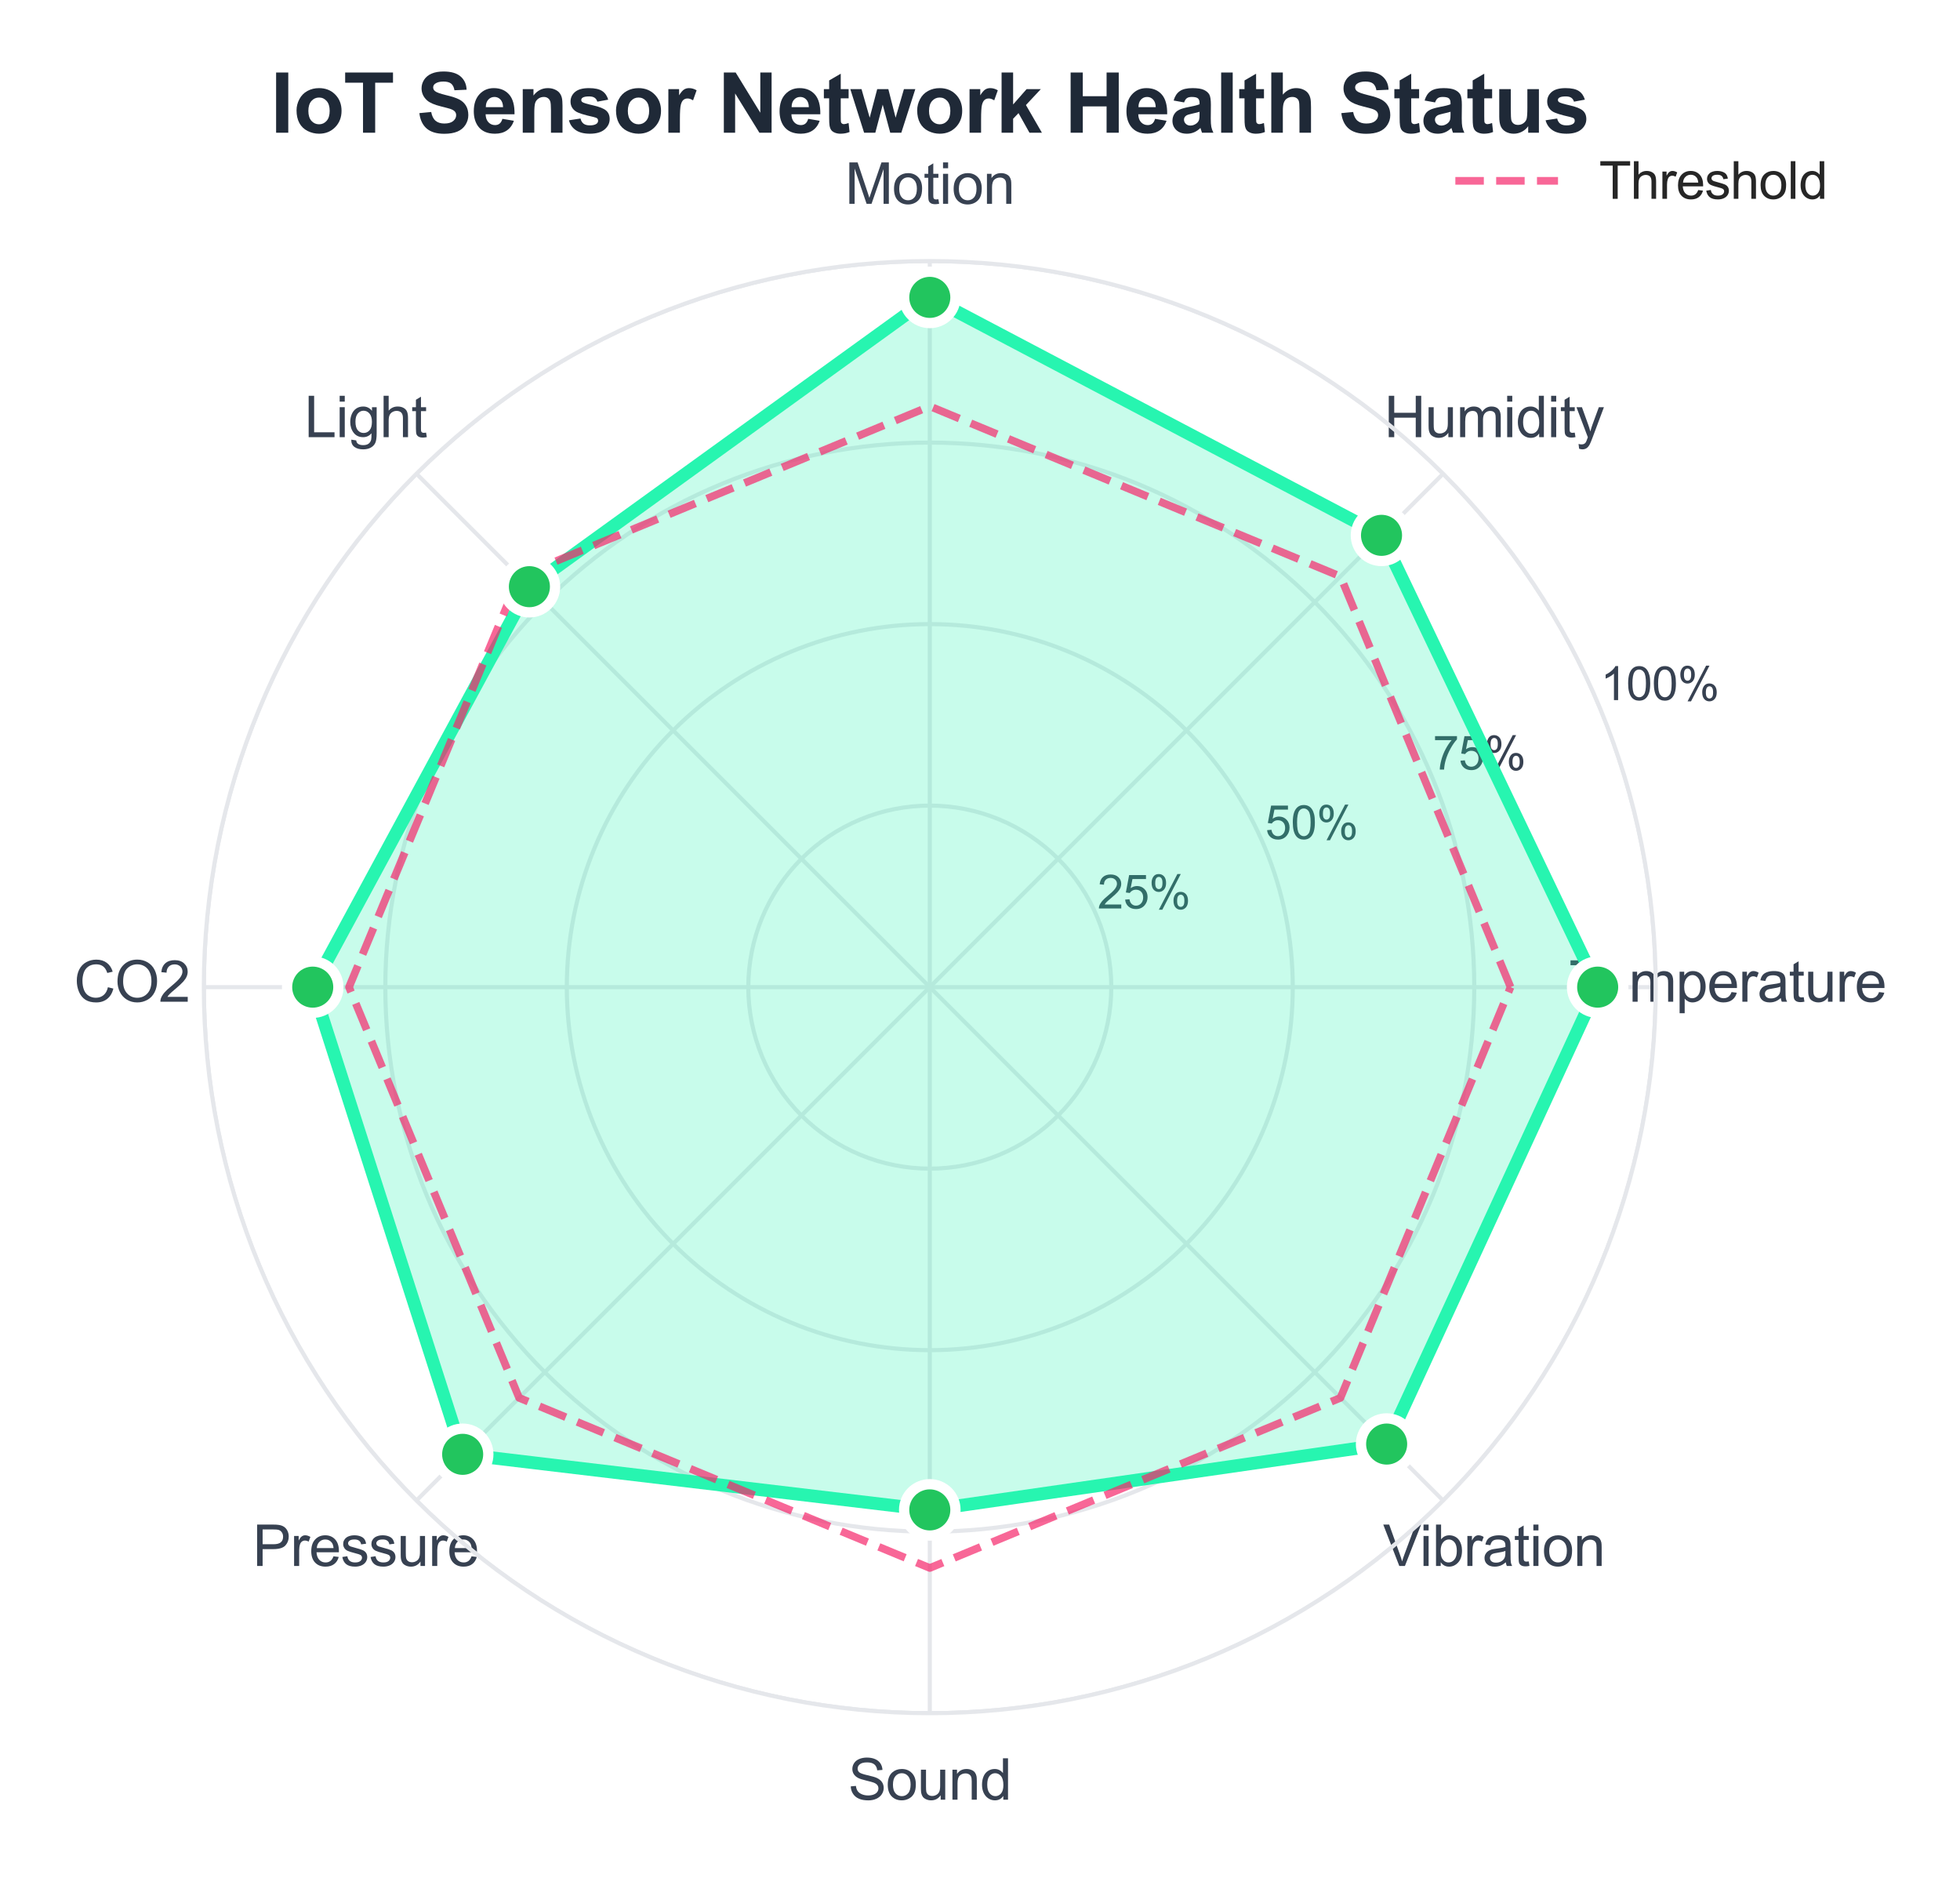 <?xml version="1.0" encoding="utf-8" standalone="no"?>
<!DOCTYPE svg PUBLIC "-//W3C//DTD SVG 1.1//EN"
  "http://www.w3.org/Graphics/SVG/1.1/DTD/svg11.dtd">
<svg xmlns:xlink="http://www.w3.org/1999/xlink" viewBox="0 0 381.819 367.122" xmlns="http://www.w3.org/2000/svg" version="1.1">
 <defs>
  <style type="text/css">*{stroke-linejoin: round; stroke-linecap: butt}</style>
 </defs>
 <g id="figure_1">
  <g id="patch_1">
   <path d="M 0 367.122 
L 381.819 367.122 
L 381.819 0 
L 0 0 
z
" style="fill: #ffffff"/>
  </g>
  <g id="axes_1">
   <g id="patch_2">
    <path d="M 322.549 192.273 
C 322.549 173.701 318.89 155.311 311.784 138.153 
C 304.677 120.996 294.259 105.405 281.128 92.273 
C 267.996 79.142 252.405 68.724 235.248 61.617 
C 218.09 54.511 199.7 50.852 181.129 50.852 
C 162.557 50.852 144.167 54.511 127.009 61.617 
C 109.852 68.724 94.261 79.142 81.129 92.273 
C 67.998 105.405 57.58 120.996 50.473 138.153 
C 43.367 155.311 39.709 173.701 39.709 192.273 
C 39.709 210.844 43.367 229.234 50.473 246.392 
C 57.58 263.549 67.998 279.14 81.129 292.272 
C 94.261 305.403 109.852 315.821 127.009 322.928 
C 144.167 330.034 162.557 333.692 181.129 333.692 
C 199.7 333.692 218.09 330.034 235.248 322.928 
C 252.405 315.821 267.996 305.403 281.128 292.272 
C 294.259 279.14 304.677 263.549 311.784 246.392 
C 318.89 229.234 322.549 210.844 322.549 192.273 
M 181.129 192.273 
C 181.129 192.273 181.129 192.273 181.129 192.273 
C 181.129 192.273 181.129 192.273 181.129 192.273 
C 181.129 192.273 181.129 192.273 181.129 192.273 
C 181.129 192.273 181.129 192.273 181.129 192.273 
C 181.129 192.273 181.129 192.273 181.129 192.273 
C 181.129 192.273 181.129 192.273 181.129 192.273 
C 181.129 192.273 181.129 192.273 181.129 192.273 
C 181.129 192.273 181.129 192.273 181.129 192.273 
C 181.129 192.273 181.129 192.273 181.129 192.273 
C 181.129 192.273 181.129 192.273 181.129 192.273 
C 181.129 192.273 181.129 192.273 181.129 192.273 
C 181.129 192.273 181.129 192.273 181.129 192.273 
C 181.129 192.273 181.129 192.273 181.129 192.273 
C 181.129 192.273 181.129 192.273 181.129 192.273 
C 181.129 192.273 181.129 192.273 181.129 192.273 
C 181.129 192.273 181.129 192.273 181.129 192.273 
z
" style="fill: #ffffff"/>
   </g>
   <g id="matplotlib.axis_1">
    <g id="xtick_1">
     <g id="line2d_1">
      <path d="M 181.129 192.273 
L 322.549 192.273 
" clip-path="url(#pffcde3a223)" style="fill: none; stroke: #e5e7eb; stroke-width: 0.8; stroke-linecap: round"/>
     </g>
     <g id="text_1">
      <!-- Temperature -->
      <g style="fill: #374151" transform="translate(305.678 195.116) scale(0.11 -0.11)">
       <defs>
        <path id="ArialMT-54" d="M 1659 0 
L 1659 4041 
L 150 4041 
L 150 4581 
L 3781 4581 
L 3781 4041 
L 2266 4041 
L 2266 0 
L 1659 0 
z
" transform="scale(0.016)"/>
        <path id="ArialMT-65" d="M 2694 1069 
L 3275 997 
Q 3138 488 2766 206 
Q 2394 -75 1816 -75 
Q 1088 -75 661 373 
Q 234 822 234 1631 
Q 234 2469 665 2931 
Q 1097 3394 1784 3394 
Q 2450 3394 2872 2941 
Q 3294 2488 3294 1666 
Q 3294 1616 3291 1516 
L 816 1516 
Q 847 969 1125 678 
Q 1403 388 1819 388 
Q 2128 388 2347 550 
Q 2566 713 2694 1069 
z
M 847 1978 
L 2700 1978 
Q 2663 2397 2488 2606 
Q 2219 2931 1791 2931 
Q 1403 2931 1139 2672 
Q 875 2413 847 1978 
z
" transform="scale(0.016)"/>
        <path id="ArialMT-6d" d="M 422 0 
L 422 3319 
L 925 3319 
L 925 2853 
Q 1081 3097 1340 3245 
Q 1600 3394 1931 3394 
Q 2300 3394 2536 3241 
Q 2772 3088 2869 2813 
Q 3263 3394 3894 3394 
Q 4388 3394 4653 3120 
Q 4919 2847 4919 2278 
L 4919 0 
L 4359 0 
L 4359 2091 
Q 4359 2428 4304 2576 
Q 4250 2725 4106 2815 
Q 3963 2906 3769 2906 
Q 3419 2906 3187 2673 
Q 2956 2441 2956 1928 
L 2956 0 
L 2394 0 
L 2394 2156 
Q 2394 2531 2256 2718 
Q 2119 2906 1806 2906 
Q 1569 2906 1367 2781 
Q 1166 2656 1075 2415 
Q 984 2175 984 1722 
L 984 0 
L 422 0 
z
" transform="scale(0.016)"/>
        <path id="ArialMT-70" d="M 422 -1272 
L 422 3319 
L 934 3319 
L 934 2888 
Q 1116 3141 1344 3267 
Q 1572 3394 1897 3394 
Q 2322 3394 2647 3175 
Q 2972 2956 3137 2557 
Q 3303 2159 3303 1684 
Q 3303 1175 3120 767 
Q 2938 359 2589 142 
Q 2241 -75 1856 -75 
Q 1575 -75 1351 44 
Q 1128 163 984 344 
L 984 -1272 
L 422 -1272 
z
M 931 1641 
Q 931 1000 1190 694 
Q 1450 388 1819 388 
Q 2194 388 2461 705 
Q 2728 1022 2728 1688 
Q 2728 2322 2467 2637 
Q 2206 2953 1844 2953 
Q 1484 2953 1207 2617 
Q 931 2281 931 1641 
z
" transform="scale(0.016)"/>
        <path id="ArialMT-72" d="M 416 0 
L 416 3319 
L 922 3319 
L 922 2816 
Q 1116 3169 1280 3281 
Q 1444 3394 1641 3394 
Q 1925 3394 2219 3213 
L 2025 2691 
Q 1819 2813 1613 2813 
Q 1428 2813 1281 2702 
Q 1134 2591 1072 2394 
Q 978 2094 978 1738 
L 978 0 
L 416 0 
z
" transform="scale(0.016)"/>
        <path id="ArialMT-61" d="M 2588 409 
Q 2275 144 1986 34 
Q 1697 -75 1366 -75 
Q 819 -75 525 192 
Q 231 459 231 875 
Q 231 1119 342 1320 
Q 453 1522 633 1644 
Q 813 1766 1038 1828 
Q 1203 1872 1538 1913 
Q 2219 1994 2541 2106 
Q 2544 2222 2544 2253 
Q 2544 2597 2384 2738 
Q 2169 2928 1744 2928 
Q 1347 2928 1158 2789 
Q 969 2650 878 2297 
L 328 2372 
Q 403 2725 575 2942 
Q 747 3159 1072 3276 
Q 1397 3394 1825 3394 
Q 2250 3394 2515 3294 
Q 2781 3194 2906 3042 
Q 3031 2891 3081 2659 
Q 3109 2516 3109 2141 
L 3109 1391 
Q 3109 606 3145 398 
Q 3181 191 3288 0 
L 2700 0 
Q 2613 175 2588 409 
z
M 2541 1666 
Q 2234 1541 1622 1453 
Q 1275 1403 1131 1340 
Q 988 1278 909 1158 
Q 831 1038 831 891 
Q 831 666 1001 516 
Q 1172 366 1500 366 
Q 1825 366 2078 508 
Q 2331 650 2450 897 
Q 2541 1088 2541 1459 
L 2541 1666 
z
" transform="scale(0.016)"/>
        <path id="ArialMT-74" d="M 1650 503 
L 1731 6 
Q 1494 -44 1306 -44 
Q 1000 -44 831 53 
Q 663 150 594 308 
Q 525 466 525 972 
L 525 2881 
L 113 2881 
L 113 3319 
L 525 3319 
L 525 4141 
L 1084 4478 
L 1084 3319 
L 1650 3319 
L 1650 2881 
L 1084 2881 
L 1084 941 
Q 1084 700 1114 631 
Q 1144 563 1211 522 
Q 1278 481 1403 481 
Q 1497 481 1650 503 
z
" transform="scale(0.016)"/>
        <path id="ArialMT-75" d="M 2597 0 
L 2597 488 
Q 2209 -75 1544 -75 
Q 1250 -75 995 37 
Q 741 150 617 320 
Q 494 491 444 738 
Q 409 903 409 1263 
L 409 3319 
L 972 3319 
L 972 1478 
Q 972 1038 1006 884 
Q 1059 663 1231 536 
Q 1403 409 1656 409 
Q 1909 409 2131 539 
Q 2353 669 2445 892 
Q 2538 1116 2538 1541 
L 2538 3319 
L 3100 3319 
L 3100 0 
L 2597 0 
z
" transform="scale(0.016)"/>
       </defs>
       <use xlink:href="#ArialMT-54"/>
       <use xlink:href="#ArialMT-65" transform="translate(49.959 0)"/>
       <use xlink:href="#ArialMT-6d" transform="translate(105.574 0)"/>
       <use xlink:href="#ArialMT-70" transform="translate(188.875 0)"/>
       <use xlink:href="#ArialMT-65" transform="translate(244.49 0)"/>
       <use xlink:href="#ArialMT-72" transform="translate(300.105 0)"/>
       <use xlink:href="#ArialMT-61" transform="translate(333.406 0)"/>
       <use xlink:href="#ArialMT-74" transform="translate(389.021 0)"/>
       <use xlink:href="#ArialMT-75" transform="translate(416.805 0)"/>
       <use xlink:href="#ArialMT-72" transform="translate(472.42 0)"/>
       <use xlink:href="#ArialMT-65" transform="translate(505.721 0)"/>
      </g>
     </g>
    </g>
    <g id="xtick_2">
     <g id="line2d_2">
      <path d="M 181.129 192.273 
L 281.128 92.273 
" clip-path="url(#pffcde3a223)" style="fill: none; stroke: #e5e7eb; stroke-width: 0.8; stroke-linecap: round"/>
     </g>
     <g id="text_2">
      <!-- Humidity -->
      <g style="fill: #374151" transform="translate(269.635 85.153) scale(0.11 -0.11)">
       <defs>
        <path id="ArialMT-48" d="M 513 0 
L 513 4581 
L 1119 4581 
L 1119 2700 
L 3500 2700 
L 3500 4581 
L 4106 4581 
L 4106 0 
L 3500 0 
L 3500 2159 
L 1119 2159 
L 1119 0 
L 513 0 
z
" transform="scale(0.016)"/>
        <path id="ArialMT-69" d="M 425 3934 
L 425 4581 
L 988 4581 
L 988 3934 
L 425 3934 
z
M 425 0 
L 425 3319 
L 988 3319 
L 988 0 
L 425 0 
z
" transform="scale(0.016)"/>
        <path id="ArialMT-64" d="M 2575 0 
L 2575 419 
Q 2259 -75 1647 -75 
Q 1250 -75 917 144 
Q 584 363 401 755 
Q 219 1147 219 1656 
Q 219 2153 384 2558 
Q 550 2963 881 3178 
Q 1213 3394 1622 3394 
Q 1922 3394 2156 3267 
Q 2391 3141 2538 2938 
L 2538 4581 
L 3097 4581 
L 3097 0 
L 2575 0 
z
M 797 1656 
Q 797 1019 1065 703 
Q 1334 388 1700 388 
Q 2069 388 2326 689 
Q 2584 991 2584 1609 
Q 2584 2291 2321 2609 
Q 2059 2928 1675 2928 
Q 1300 2928 1048 2622 
Q 797 2316 797 1656 
z
" transform="scale(0.016)"/>
        <path id="ArialMT-79" d="M 397 -1278 
L 334 -750 
Q 519 -800 656 -800 
Q 844 -800 956 -737 
Q 1069 -675 1141 -563 
Q 1194 -478 1313 -144 
Q 1328 -97 1363 -6 
L 103 3319 
L 709 3319 
L 1400 1397 
Q 1534 1031 1641 628 
Q 1738 1016 1872 1384 
L 2581 3319 
L 3144 3319 
L 1881 -56 
Q 1678 -603 1566 -809 
Q 1416 -1088 1222 -1217 
Q 1028 -1347 759 -1347 
Q 597 -1347 397 -1278 
z
" transform="scale(0.016)"/>
       </defs>
       <use xlink:href="#ArialMT-48"/>
       <use xlink:href="#ArialMT-75" transform="translate(72.217 0)"/>
       <use xlink:href="#ArialMT-6d" transform="translate(127.832 0)"/>
       <use xlink:href="#ArialMT-69" transform="translate(211.133 0)"/>
       <use xlink:href="#ArialMT-64" transform="translate(233.35 0)"/>
       <use xlink:href="#ArialMT-69" transform="translate(288.965 0)"/>
       <use xlink:href="#ArialMT-74" transform="translate(311.182 0)"/>
       <use xlink:href="#ArialMT-79" transform="translate(338.965 0)"/>
      </g>
     </g>
    </g>
    <g id="xtick_3">
     <g id="line2d_3">
      <path d="M 181.129 192.273 
L 181.129 50.852 
" clip-path="url(#pffcde3a223)" style="fill: none; stroke: #e5e7eb; stroke-width: 0.8; stroke-linecap: round"/>
     </g>
     <g id="text_3">
      <!-- Motion -->
      <g style="fill: #374151" transform="translate(164.622 39.696) scale(0.11 -0.11)">
       <defs>
        <path id="ArialMT-4d" d="M 475 0 
L 475 4581 
L 1388 4581 
L 2472 1338 
Q 2622 884 2691 659 
Q 2769 909 2934 1394 
L 4031 4581 
L 4847 4581 
L 4847 0 
L 4263 0 
L 4263 3834 
L 2931 0 
L 2384 0 
L 1059 3900 
L 1059 0 
L 475 0 
z
" transform="scale(0.016)"/>
        <path id="ArialMT-6f" d="M 213 1659 
Q 213 2581 725 3025 
Q 1153 3394 1769 3394 
Q 2453 3394 2887 2945 
Q 3322 2497 3322 1706 
Q 3322 1066 3130 698 
Q 2938 331 2570 128 
Q 2203 -75 1769 -75 
Q 1072 -75 642 372 
Q 213 819 213 1659 
z
M 791 1659 
Q 791 1022 1069 705 
Q 1347 388 1769 388 
Q 2188 388 2466 706 
Q 2744 1025 2744 1678 
Q 2744 2294 2464 2611 
Q 2184 2928 1769 2928 
Q 1347 2928 1069 2612 
Q 791 2297 791 1659 
z
" transform="scale(0.016)"/>
        <path id="ArialMT-6e" d="M 422 0 
L 422 3319 
L 928 3319 
L 928 2847 
Q 1294 3394 1984 3394 
Q 2284 3394 2536 3286 
Q 2788 3178 2913 3003 
Q 3038 2828 3088 2588 
Q 3119 2431 3119 2041 
L 3119 0 
L 2556 0 
L 2556 2019 
Q 2556 2363 2490 2533 
Q 2425 2703 2258 2804 
Q 2091 2906 1866 2906 
Q 1506 2906 1245 2678 
Q 984 2450 984 1813 
L 984 0 
L 422 0 
z
" transform="scale(0.016)"/>
       </defs>
       <use xlink:href="#ArialMT-4d"/>
       <use xlink:href="#ArialMT-6f" transform="translate(83.301 0)"/>
       <use xlink:href="#ArialMT-74" transform="translate(138.916 0)"/>
       <use xlink:href="#ArialMT-69" transform="translate(166.699 0)"/>
       <use xlink:href="#ArialMT-6f" transform="translate(188.916 0)"/>
       <use xlink:href="#ArialMT-6e" transform="translate(244.531 0)"/>
      </g>
     </g>
    </g>
    <g id="xtick_4">
     <g id="line2d_4">
      <path d="M 181.129 192.273 
L 81.129 92.273 
" clip-path="url(#pffcde3a223)" style="fill: none; stroke: #e5e7eb; stroke-width: 0.8; stroke-linecap: round"/>
     </g>
     <g id="text_4">
      <!-- Light -->
      <g style="fill: #374151" transform="translate(59.304 85.153) scale(0.11 -0.11)">
       <defs>
        <path id="ArialMT-4c" d="M 469 0 
L 469 4581 
L 1075 4581 
L 1075 541 
L 3331 541 
L 3331 0 
L 469 0 
z
" transform="scale(0.016)"/>
        <path id="ArialMT-67" d="M 319 -275 
L 866 -356 
Q 900 -609 1056 -725 
Q 1266 -881 1628 -881 
Q 2019 -881 2231 -725 
Q 2444 -569 2519 -288 
Q 2563 -116 2559 434 
Q 2191 0 1641 0 
Q 956 0 581 494 
Q 206 988 206 1678 
Q 206 2153 378 2554 
Q 550 2956 876 3175 
Q 1203 3394 1644 3394 
Q 2231 3394 2613 2919 
L 2613 3319 
L 3131 3319 
L 3131 450 
Q 3131 -325 2973 -648 
Q 2816 -972 2473 -1159 
Q 2131 -1347 1631 -1347 
Q 1038 -1347 672 -1080 
Q 306 -813 319 -275 
z
M 784 1719 
Q 784 1066 1043 766 
Q 1303 466 1694 466 
Q 2081 466 2343 764 
Q 2606 1063 2606 1700 
Q 2606 2309 2336 2618 
Q 2066 2928 1684 2928 
Q 1309 2928 1046 2623 
Q 784 2319 784 1719 
z
" transform="scale(0.016)"/>
        <path id="ArialMT-68" d="M 422 0 
L 422 4581 
L 984 4581 
L 984 2938 
Q 1378 3394 1978 3394 
Q 2347 3394 2619 3248 
Q 2891 3103 3008 2847 
Q 3125 2591 3125 2103 
L 3125 0 
L 2563 0 
L 2563 2103 
Q 2563 2525 2380 2717 
Q 2197 2909 1863 2909 
Q 1613 2909 1392 2779 
Q 1172 2650 1078 2428 
Q 984 2206 984 1816 
L 984 0 
L 422 0 
z
" transform="scale(0.016)"/>
       </defs>
       <use xlink:href="#ArialMT-4c"/>
       <use xlink:href="#ArialMT-69" transform="translate(55.615 0)"/>
       <use xlink:href="#ArialMT-67" transform="translate(77.832 0)"/>
       <use xlink:href="#ArialMT-68" transform="translate(133.447 0)"/>
       <use xlink:href="#ArialMT-74" transform="translate(189.062 0)"/>
      </g>
     </g>
    </g>
    <g id="xtick_5">
     <g id="line2d_5">
      <path d="M 181.129 192.273 
L 39.709 192.273 
" clip-path="url(#pffcde3a223)" style="fill: none; stroke: #e5e7eb; stroke-width: 0.8; stroke-linecap: round"/>
     </g>
     <g id="text_5">
      <!-- CO2 -->
      <g style="fill: #374151" transform="translate(14.4 195.116) scale(0.11 -0.11)">
       <defs>
        <path id="ArialMT-43" d="M 3763 1606 
L 4369 1453 
Q 4178 706 3683 314 
Q 3188 -78 2472 -78 
Q 1731 -78 1267 223 
Q 803 525 561 1097 
Q 319 1669 319 2325 
Q 319 3041 592 3573 
Q 866 4106 1370 4382 
Q 1875 4659 2481 4659 
Q 3169 4659 3637 4309 
Q 4106 3959 4291 3325 
L 3694 3184 
Q 3534 3684 3231 3912 
Q 2928 4141 2469 4141 
Q 1941 4141 1586 3887 
Q 1231 3634 1087 3207 
Q 944 2781 944 2328 
Q 944 1744 1114 1308 
Q 1284 872 1643 656 
Q 2003 441 2422 441 
Q 2931 441 3284 734 
Q 3638 1028 3763 1606 
z
" transform="scale(0.016)"/>
        <path id="ArialMT-4f" d="M 309 2231 
Q 309 3372 921 4017 
Q 1534 4663 2503 4663 
Q 3138 4663 3647 4359 
Q 4156 4056 4423 3514 
Q 4691 2972 4691 2284 
Q 4691 1588 4409 1038 
Q 4128 488 3612 205 
Q 3097 -78 2500 -78 
Q 1853 -78 1343 234 
Q 834 547 571 1087 
Q 309 1628 309 2231 
z
M 934 2222 
Q 934 1394 1379 917 
Q 1825 441 2497 441 
Q 3181 441 3623 922 
Q 4066 1403 4066 2288 
Q 4066 2847 3877 3264 
Q 3688 3681 3323 3911 
Q 2959 4141 2506 4141 
Q 1863 4141 1398 3698 
Q 934 3256 934 2222 
z
" transform="scale(0.016)"/>
        <path id="ArialMT-32" d="M 3222 541 
L 3222 0 
L 194 0 
Q 188 203 259 391 
Q 375 700 629 1000 
Q 884 1300 1366 1694 
Q 2113 2306 2375 2664 
Q 2638 3022 2638 3341 
Q 2638 3675 2398 3904 
Q 2159 4134 1775 4134 
Q 1369 4134 1125 3890 
Q 881 3647 878 3216 
L 300 3275 
Q 359 3922 746 4261 
Q 1134 4600 1788 4600 
Q 2447 4600 2831 4234 
Q 3216 3869 3216 3328 
Q 3216 3053 3103 2787 
Q 2991 2522 2730 2228 
Q 2469 1934 1863 1422 
Q 1356 997 1212 845 
Q 1069 694 975 541 
L 3222 541 
z
" transform="scale(0.016)"/>
       </defs>
       <use xlink:href="#ArialMT-43"/>
       <use xlink:href="#ArialMT-4f" transform="translate(72.217 0)"/>
       <use xlink:href="#ArialMT-32" transform="translate(150 0)"/>
      </g>
     </g>
    </g>
    <g id="xtick_6">
     <g id="line2d_6">
      <path d="M 181.129 192.273 
L 81.129 292.272 
" clip-path="url(#pffcde3a223)" style="fill: none; stroke: #e5e7eb; stroke-width: 0.8; stroke-linecap: round"/>
     </g>
     <g id="text_6">
      <!-- Pressure -->
      <g style="fill: #374151" transform="translate(49.223 305.015) scale(0.11 -0.11)">
       <defs>
        <path id="ArialMT-50" d="M 494 0 
L 494 4581 
L 2222 4581 
Q 2678 4581 2919 4538 
Q 3256 4481 3484 4323 
Q 3713 4166 3852 3881 
Q 3991 3597 3991 3256 
Q 3991 2672 3619 2267 
Q 3247 1863 2275 1863 
L 1100 1863 
L 1100 0 
L 494 0 
z
M 1100 2403 
L 2284 2403 
Q 2872 2403 3119 2622 
Q 3366 2841 3366 3238 
Q 3366 3525 3220 3729 
Q 3075 3934 2838 4000 
Q 2684 4041 2272 4041 
L 1100 4041 
L 1100 2403 
z
" transform="scale(0.016)"/>
        <path id="ArialMT-73" d="M 197 991 
L 753 1078 
Q 800 744 1014 566 
Q 1228 388 1613 388 
Q 2000 388 2187 545 
Q 2375 703 2375 916 
Q 2375 1106 2209 1216 
Q 2094 1291 1634 1406 
Q 1016 1563 777 1677 
Q 538 1791 414 1992 
Q 291 2194 291 2438 
Q 291 2659 392 2848 
Q 494 3038 669 3163 
Q 800 3259 1026 3326 
Q 1253 3394 1513 3394 
Q 1903 3394 2198 3281 
Q 2494 3169 2634 2976 
Q 2775 2784 2828 2463 
L 2278 2388 
Q 2241 2644 2061 2787 
Q 1881 2931 1553 2931 
Q 1166 2931 1000 2803 
Q 834 2675 834 2503 
Q 834 2394 903 2306 
Q 972 2216 1119 2156 
Q 1203 2125 1616 2013 
Q 2213 1853 2448 1751 
Q 2684 1650 2818 1456 
Q 2953 1263 2953 975 
Q 2953 694 2789 445 
Q 2625 197 2315 61 
Q 2006 -75 1616 -75 
Q 969 -75 630 194 
Q 291 463 197 991 
z
" transform="scale(0.016)"/>
       </defs>
       <use xlink:href="#ArialMT-50"/>
       <use xlink:href="#ArialMT-72" transform="translate(66.699 0)"/>
       <use xlink:href="#ArialMT-65" transform="translate(100 0)"/>
       <use xlink:href="#ArialMT-73" transform="translate(155.615 0)"/>
       <use xlink:href="#ArialMT-73" transform="translate(205.615 0)"/>
       <use xlink:href="#ArialMT-75" transform="translate(255.615 0)"/>
       <use xlink:href="#ArialMT-72" transform="translate(311.23 0)"/>
       <use xlink:href="#ArialMT-65" transform="translate(344.531 0)"/>
      </g>
     </g>
    </g>
    <g id="xtick_7">
     <g id="line2d_7">
      <path d="M 181.129 192.273 
L 181.129 333.692 
" clip-path="url(#pffcde3a223)" style="fill: none; stroke: #e5e7eb; stroke-width: 0.8; stroke-linecap: round"/>
     </g>
     <g id="text_7">
      <!-- Sound -->
      <g style="fill: #374151" transform="translate(165.226 350.536) scale(0.11 -0.11)">
       <defs>
        <path id="ArialMT-53" d="M 288 1472 
L 859 1522 
Q 900 1178 1048 958 
Q 1197 738 1509 602 
Q 1822 466 2213 466 
Q 2559 466 2825 569 
Q 3091 672 3220 851 
Q 3350 1031 3350 1244 
Q 3350 1459 3225 1620 
Q 3100 1781 2813 1891 
Q 2628 1963 1997 2114 
Q 1366 2266 1113 2400 
Q 784 2572 623 2826 
Q 463 3081 463 3397 
Q 463 3744 659 4045 
Q 856 4347 1234 4503 
Q 1613 4659 2075 4659 
Q 2584 4659 2973 4495 
Q 3363 4331 3572 4012 
Q 3781 3694 3797 3291 
L 3216 3247 
Q 3169 3681 2898 3903 
Q 2628 4125 2100 4125 
Q 1550 4125 1298 3923 
Q 1047 3722 1047 3438 
Q 1047 3191 1225 3031 
Q 1400 2872 2139 2705 
Q 2878 2538 3153 2413 
Q 3553 2228 3743 1945 
Q 3934 1663 3934 1294 
Q 3934 928 3725 604 
Q 3516 281 3123 101 
Q 2731 -78 2241 -78 
Q 1619 -78 1198 103 
Q 778 284 539 648 
Q 300 1013 288 1472 
z
" transform="scale(0.016)"/>
       </defs>
       <use xlink:href="#ArialMT-53"/>
       <use xlink:href="#ArialMT-6f" transform="translate(66.699 0)"/>
       <use xlink:href="#ArialMT-75" transform="translate(122.314 0)"/>
       <use xlink:href="#ArialMT-6e" transform="translate(177.93 0)"/>
       <use xlink:href="#ArialMT-64" transform="translate(233.545 0)"/>
      </g>
     </g>
    </g>
    <g id="xtick_8">
     <g id="line2d_8">
      <path d="M 181.129 192.273 
L 281.128 292.272 
" clip-path="url(#pffcde3a223)" style="fill: none; stroke: #e5e7eb; stroke-width: 0.8; stroke-linecap: round"/>
     </g>
     <g id="text_8">
      <!-- Vibration -->
      <g style="fill: #374151" transform="translate(269.417 305.015) scale(0.11 -0.11)">
       <defs>
        <path id="ArialMT-56" d="M 1803 0 
L 28 4581 
L 684 4581 
L 1875 1253 
Q 2019 853 2116 503 
Q 2222 878 2363 1253 
L 3600 4581 
L 4219 4581 
L 2425 0 
L 1803 0 
z
" transform="scale(0.016)"/>
        <path id="ArialMT-62" d="M 941 0 
L 419 0 
L 419 4581 
L 981 4581 
L 981 2947 
Q 1338 3394 1891 3394 
Q 2197 3394 2470 3270 
Q 2744 3147 2920 2923 
Q 3097 2700 3197 2384 
Q 3297 2069 3297 1709 
Q 3297 856 2875 390 
Q 2453 -75 1863 -75 
Q 1275 -75 941 416 
L 941 0 
z
M 934 1684 
Q 934 1088 1097 822 
Q 1363 388 1816 388 
Q 2184 388 2453 708 
Q 2722 1028 2722 1663 
Q 2722 2313 2464 2622 
Q 2206 2931 1841 2931 
Q 1472 2931 1203 2611 
Q 934 2291 934 1684 
z
" transform="scale(0.016)"/>
       </defs>
       <use xlink:href="#ArialMT-56"/>
       <use xlink:href="#ArialMT-69" transform="translate(64.949 0)"/>
       <use xlink:href="#ArialMT-62" transform="translate(87.166 0)"/>
       <use xlink:href="#ArialMT-72" transform="translate(142.781 0)"/>
       <use xlink:href="#ArialMT-61" transform="translate(176.082 0)"/>
       <use xlink:href="#ArialMT-74" transform="translate(231.697 0)"/>
       <use xlink:href="#ArialMT-69" transform="translate(259.48 0)"/>
       <use xlink:href="#ArialMT-6f" transform="translate(281.697 0)"/>
       <use xlink:href="#ArialMT-6e" transform="translate(337.312 0)"/>
      </g>
     </g>
    </g>
   </g>
   <g id="matplotlib.axis_2">
    <g id="ytick_1">
     <g id="line2d_9">
      <path d="M 216.484 192.273 
C 216.484 187.63 215.569 183.032 213.792 178.743 
C 212.016 174.453 209.411 170.556 206.128 167.273 
C 202.845 163.99 198.948 161.385 194.658 159.609 
C 190.369 157.832 185.771 156.917 181.129 156.917 
C 176.486 156.917 171.888 157.832 167.599 159.609 
C 163.309 161.385 159.412 163.99 156.129 167.273 
C 152.846 170.556 150.241 174.453 148.465 178.743 
C 146.688 183.032 145.774 187.63 145.774 192.273 
C 145.774 196.915 146.688 201.513 148.465 205.802 
C 150.241 210.092 152.846 213.989 156.129 217.272 
C 159.412 220.555 163.309 223.16 167.599 224.936 
C 171.888 226.713 176.486 227.627 181.129 227.627 
C 185.771 227.627 190.369 226.713 194.658 224.936 
C 198.948 223.16 202.845 220.555 206.128 217.272 
C 209.411 213.989 212.016 210.092 213.792 205.802 
C 215.569 201.513 216.484 196.915 216.484 192.273 
" clip-path="url(#pffcde3a223)" style="fill: none; stroke: #e5e7eb; stroke-width: 0.8; stroke-linecap: round"/>
     </g>
     <g id="text_9">
      <!-- 25% -->
      <g style="fill: #374151" transform="translate(213.792 176.954) scale(0.09 -0.09)">
       <defs>
        <path id="ArialMT-35" d="M 266 1200 
L 856 1250 
Q 922 819 1161 601 
Q 1400 384 1738 384 
Q 2144 384 2425 690 
Q 2706 997 2706 1503 
Q 2706 1984 2436 2262 
Q 2166 2541 1728 2541 
Q 1456 2541 1237 2417 
Q 1019 2294 894 2097 
L 366 2166 
L 809 4519 
L 3088 4519 
L 3088 3981 
L 1259 3981 
L 1013 2750 
Q 1425 3038 1878 3038 
Q 2478 3038 2890 2622 
Q 3303 2206 3303 1553 
Q 3303 931 2941 478 
Q 2500 -78 1738 -78 
Q 1113 -78 717 272 
Q 322 622 266 1200 
z
" transform="scale(0.016)"/>
        <path id="ArialMT-25" d="M 372 3481 
Q 372 3972 619 4315 
Q 866 4659 1334 4659 
Q 1766 4659 2048 4351 
Q 2331 4044 2331 3447 
Q 2331 2866 2045 2552 
Q 1759 2238 1341 2238 
Q 925 2238 648 2547 
Q 372 2856 372 3481 
z
M 1350 4272 
Q 1141 4272 1002 4090 
Q 863 3909 863 3425 
Q 863 2984 1003 2804 
Q 1144 2625 1350 2625 
Q 1563 2625 1702 2806 
Q 1841 2988 1841 3469 
Q 1841 3913 1700 4092 
Q 1559 4272 1350 4272 
z
M 1353 -169 
L 3859 4659 
L 4316 4659 
L 1819 -169 
L 1353 -169 
z
M 3334 1075 
Q 3334 1569 3581 1911 
Q 3828 2253 4300 2253 
Q 4731 2253 5014 1945 
Q 5297 1638 5297 1041 
Q 5297 459 5011 145 
Q 4725 -169 4303 -169 
Q 3888 -169 3611 142 
Q 3334 453 3334 1075 
z
M 4316 1866 
Q 4103 1866 3964 1684 
Q 3825 1503 3825 1019 
Q 3825 581 3965 400 
Q 4106 219 4313 219 
Q 4528 219 4667 400 
Q 4806 581 4806 1063 
Q 4806 1506 4665 1686 
Q 4525 1866 4316 1866 
z
" transform="scale(0.016)"/>
       </defs>
       <use xlink:href="#ArialMT-32"/>
       <use xlink:href="#ArialMT-35" transform="translate(55.615 0)"/>
       <use xlink:href="#ArialMT-25" transform="translate(111.23 0)"/>
      </g>
     </g>
    </g>
    <g id="ytick_2">
     <g id="line2d_10">
      <path d="M 251.839 192.273 
C 251.839 182.987 250.009 173.792 246.456 165.213 
C 242.903 156.634 237.694 148.839 231.128 142.273 
C 224.562 135.707 216.767 130.498 208.188 126.945 
C 199.609 123.392 190.414 121.562 181.129 121.562 
C 171.843 121.562 162.648 123.392 154.069 126.945 
C 145.49 130.498 137.695 135.707 131.129 142.273 
C 124.563 148.839 119.354 156.634 115.801 165.213 
C 112.248 173.792 110.419 182.987 110.419 192.273 
C 110.419 201.558 112.248 210.753 115.801 219.332 
C 119.354 227.911 124.563 235.706 131.129 242.272 
C 137.695 248.838 145.49 254.047 154.069 257.6 
C 162.648 261.153 171.843 262.983 181.129 262.983 
C 190.414 262.983 199.609 261.153 208.188 257.6 
C 216.767 254.047 224.562 248.838 231.128 242.272 
C 237.694 235.706 242.903 227.911 246.456 219.332 
C 250.009 210.753 251.839 201.558 251.839 192.273 
" clip-path="url(#pffcde3a223)" style="fill: none; stroke: #e5e7eb; stroke-width: 0.8; stroke-linecap: round"/>
     </g>
     <g id="text_10">
      <!-- 50% -->
      <g style="fill: #374151" transform="translate(246.456 163.424) scale(0.09 -0.09)">
       <defs>
        <path id="ArialMT-30" d="M 266 2259 
Q 266 3072 433 3567 
Q 600 4063 929 4331 
Q 1259 4600 1759 4600 
Q 2128 4600 2406 4451 
Q 2684 4303 2865 4023 
Q 3047 3744 3150 3342 
Q 3253 2941 3253 2259 
Q 3253 1453 3087 958 
Q 2922 463 2592 192 
Q 2263 -78 1759 -78 
Q 1097 -78 719 397 
Q 266 969 266 2259 
z
M 844 2259 
Q 844 1131 1108 757 
Q 1372 384 1759 384 
Q 2147 384 2411 759 
Q 2675 1134 2675 2259 
Q 2675 3391 2411 3762 
Q 2147 4134 1753 4134 
Q 1366 4134 1134 3806 
Q 844 3388 844 2259 
z
" transform="scale(0.016)"/>
       </defs>
       <use xlink:href="#ArialMT-35"/>
       <use xlink:href="#ArialMT-30" transform="translate(55.615 0)"/>
       <use xlink:href="#ArialMT-25" transform="translate(111.23 0)"/>
      </g>
     </g>
    </g>
    <g id="ytick_3">
     <g id="line2d_11">
      <path d="M 287.194 192.273 
C 287.194 178.344 284.45 164.551 279.12 151.683 
C 273.79 138.815 265.977 127.122 256.128 117.273 
C 246.279 107.424 234.586 99.611 221.718 94.281 
C 208.85 88.951 195.057 86.207 181.129 86.207 
C 167.2 86.207 153.407 88.951 140.539 94.281 
C 127.671 99.611 115.978 107.424 106.129 117.273 
C 96.28 127.122 88.467 138.815 83.137 151.683 
C 77.807 164.551 75.064 178.344 75.064 192.273 
C 75.064 206.201 77.807 219.994 83.137 232.862 
C 88.467 245.73 96.28 257.423 106.129 267.272 
C 115.978 277.121 127.671 284.934 140.539 290.264 
C 153.407 295.594 167.2 298.337 181.129 298.337 
C 195.057 298.337 208.85 295.594 221.718 290.264 
C 234.586 284.934 246.279 277.121 256.128 267.272 
C 265.977 257.423 273.79 245.73 279.12 232.862 
C 284.45 219.994 287.194 206.201 287.194 192.273 
" clip-path="url(#pffcde3a223)" style="fill: none; stroke: #e5e7eb; stroke-width: 0.8; stroke-linecap: round"/>
     </g>
     <g id="text_11">
      <!-- 75% -->
      <g style="fill: #374151" transform="translate(279.12 149.894) scale(0.09 -0.09)">
       <defs>
        <path id="ArialMT-37" d="M 303 3981 
L 303 4522 
L 3269 4522 
L 3269 4084 
Q 2831 3619 2401 2847 
Q 1972 2075 1738 1259 
Q 1569 684 1522 0 
L 944 0 
Q 953 541 1156 1306 
Q 1359 2072 1739 2783 
Q 2119 3494 2547 3981 
L 303 3981 
z
" transform="scale(0.016)"/>
       </defs>
       <use xlink:href="#ArialMT-37"/>
       <use xlink:href="#ArialMT-35" transform="translate(55.615 0)"/>
       <use xlink:href="#ArialMT-25" transform="translate(111.23 0)"/>
      </g>
     </g>
    </g>
    <g id="ytick_4">
     <g id="line2d_12">
      <path d="M 322.549 192.273 
C 322.549 173.701 318.89 155.311 311.784 138.153 
C 304.677 120.996 294.259 105.405 281.128 92.273 
C 267.996 79.142 252.405 68.724 235.248 61.617 
C 218.09 54.511 199.7 50.852 181.129 50.852 
C 162.557 50.852 144.167 54.511 127.009 61.617 
C 109.852 68.724 94.261 79.142 81.129 92.273 
C 67.998 105.405 57.58 120.996 50.473 138.153 
C 43.367 155.311 39.709 173.701 39.709 192.273 
C 39.709 210.844 43.367 229.234 50.473 246.392 
C 57.58 263.549 67.998 279.14 81.129 292.272 
C 94.261 305.403 109.852 315.821 127.009 322.928 
C 144.167 330.034 162.557 333.692 181.129 333.692 
C 199.7 333.692 218.09 330.034 235.248 322.928 
C 252.405 315.821 267.996 305.403 281.128 292.272 
C 294.259 279.14 304.677 263.549 311.784 246.392 
C 318.89 229.234 322.549 210.844 322.549 192.273 
" clip-path="url(#pffcde3a223)" style="fill: none; stroke: #e5e7eb; stroke-width: 0.8; stroke-linecap: round"/>
     </g>
     <g id="text_12">
      <!-- 100% -->
      <g style="fill: #374151" transform="translate(311.784 136.365) scale(0.09 -0.09)">
       <defs>
        <path id="ArialMT-31" d="M 2384 0 
L 1822 0 
L 1822 3584 
Q 1619 3391 1289 3197 
Q 959 3003 697 2906 
L 697 3450 
Q 1169 3672 1522 3987 
Q 1875 4303 2022 4600 
L 2384 4600 
L 2384 0 
z
" transform="scale(0.016)"/>
       </defs>
       <use xlink:href="#ArialMT-31"/>
       <use xlink:href="#ArialMT-30" transform="translate(55.615 0)"/>
       <use xlink:href="#ArialMT-30" transform="translate(111.23 0)"/>
       <use xlink:href="#ArialMT-25" transform="translate(166.846 0)"/>
      </g>
     </g>
    </g>
   </g>
   <g id="patch_3">
    <path d="M 311.235 192.273 
L 269.128 104.273 
L 181.129 57.923 
L 103.129 114.273 
L 60.922 192.273 
L 90.129 283.272 
L 181.129 294.095 
L 270.128 281.272 
z
" clip-path="url(#pffcde3a223)" style="fill: #27f5b0; opacity: 0.25; stroke: #27f5b0; stroke-linejoin: miter"/>
   </g>
   <g id="line2d_13">
    <path d="M 311.235 192.273 
L 269.128 104.273 
L 181.129 57.923 
L 103.129 114.273 
L 60.922 192.273 
L 90.129 283.272 
L 181.129 294.095 
L 270.128 281.272 
L 311.235 192.273 
" clip-path="url(#pffcde3a223)" style="fill: none; stroke: #27f5b0; stroke-width: 2.5; stroke-linecap: round"/>
   </g>
   <g id="line2d_14">
    <path d="M 294.265 192.273 
L 261.128 112.273 
L 181.129 79.136 
L 101.129 112.273 
L 67.993 192.273 
L 101.129 272.272 
L 181.129 305.409 
L 261.128 272.272 
L 294.265 192.273 
" clip-path="url(#pffcde3a223)" style="fill: none; stroke-dasharray: 5.55,2.4; stroke-dashoffset: 0; stroke: #f5276c; stroke-opacity: 0.7; stroke-width: 1.5"/>
   </g>
   <g id="patch_4">
    <path d="M 322.549 192.273 
C 322.549 173.701 318.89 155.311 311.784 138.153 
C 304.677 120.996 294.259 105.405 281.128 92.273 
C 267.996 79.142 252.405 68.724 235.248 61.617 
C 218.09 54.511 199.7 50.852 181.129 50.852 
C 162.557 50.852 144.167 54.511 127.009 61.617 
C 109.852 68.724 94.261 79.142 81.129 92.273 
C 67.998 105.405 57.58 120.996 50.473 138.153 
C 43.367 155.311 39.709 173.701 39.709 192.273 
C 39.709 210.844 43.367 229.234 50.473 246.392 
C 57.58 263.549 67.998 279.14 81.129 292.272 
C 94.261 305.403 109.852 315.821 127.009 322.928 
C 144.167 330.034 162.557 333.692 181.129 333.692 
C 199.7 333.692 218.09 330.034 235.248 322.928 
C 252.405 315.821 267.996 305.403 281.128 292.272 
C 294.259 279.14 304.677 263.549 311.784 246.392 
C 318.89 229.234 322.549 210.844 322.549 192.273 
" style="fill: none; stroke: #e5e7eb; stroke-width: 0.8; stroke-linejoin: miter; stroke-linecap: square"/>
   </g>
   <g id="text_13">
    <!-- IoT Sensor Network Health Status -->
    <g style="fill: #1f2937" transform="translate(52.667 25.852) scale(0.16 -0.16)">
     <defs>
      <path id="Arial-BoldMT-49" d="M 438 0 
L 438 4581 
L 1363 4581 
L 1363 0 
L 438 0 
z
" transform="scale(0.016)"/>
      <path id="Arial-BoldMT-6f" d="M 256 1706 
Q 256 2144 472 2553 
Q 688 2963 1083 3178 
Q 1478 3394 1966 3394 
Q 2719 3394 3200 2905 
Q 3681 2416 3681 1669 
Q 3681 916 3195 420 
Q 2709 -75 1972 -75 
Q 1516 -75 1102 131 
Q 688 338 472 736 
Q 256 1134 256 1706 
z
M 1156 1659 
Q 1156 1166 1390 903 
Q 1625 641 1969 641 
Q 2313 641 2545 903 
Q 2778 1166 2778 1666 
Q 2778 2153 2545 2415 
Q 2313 2678 1969 2678 
Q 1625 2678 1390 2415 
Q 1156 2153 1156 1659 
z
" transform="scale(0.016)"/>
      <path id="Arial-BoldMT-54" d="M 1497 0 
L 1497 3806 
L 138 3806 
L 138 4581 
L 3778 4581 
L 3778 3806 
L 2422 3806 
L 2422 0 
L 1497 0 
z
" transform="scale(0.016)"/>
      <path id="Arial-BoldMT-20" transform="scale(0.016)"/>
      <path id="Arial-BoldMT-53" d="M 231 1491 
L 1131 1578 
Q 1213 1125 1461 912 
Q 1709 700 2131 700 
Q 2578 700 2804 889 
Q 3031 1078 3031 1331 
Q 3031 1494 2936 1608 
Q 2841 1722 2603 1806 
Q 2441 1863 1863 2006 
Q 1119 2191 819 2459 
Q 397 2838 397 3381 
Q 397 3731 595 4036 
Q 794 4341 1167 4500 
Q 1541 4659 2069 4659 
Q 2931 4659 3367 4281 
Q 3803 3903 3825 3272 
L 2900 3231 
Q 2841 3584 2645 3739 
Q 2450 3894 2059 3894 
Q 1656 3894 1428 3728 
Q 1281 3622 1281 3444 
Q 1281 3281 1419 3166 
Q 1594 3019 2269 2859 
Q 2944 2700 3267 2529 
Q 3591 2359 3773 2064 
Q 3956 1769 3956 1334 
Q 3956 941 3737 597 
Q 3519 253 3119 86 
Q 2719 -81 2122 -81 
Q 1253 -81 787 320 
Q 322 722 231 1491 
z
" transform="scale(0.016)"/>
      <path id="Arial-BoldMT-65" d="M 2381 1056 
L 3256 909 
Q 3088 428 2723 176 
Q 2359 -75 1813 -75 
Q 947 -75 531 491 
Q 203 944 203 1634 
Q 203 2459 634 2926 
Q 1066 3394 1725 3394 
Q 2466 3394 2894 2905 
Q 3322 2416 3303 1406 
L 1103 1406 
Q 1113 1016 1316 798 
Q 1519 581 1822 581 
Q 2028 581 2168 693 
Q 2309 806 2381 1056 
z
M 2431 1944 
Q 2422 2325 2234 2523 
Q 2047 2722 1778 2722 
Q 1491 2722 1303 2513 
Q 1116 2303 1119 1944 
L 2431 1944 
z
" transform="scale(0.016)"/>
      <path id="Arial-BoldMT-6e" d="M 3478 0 
L 2600 0 
L 2600 1694 
Q 2600 2231 2544 2389 
Q 2488 2547 2361 2634 
Q 2234 2722 2056 2722 
Q 1828 2722 1647 2597 
Q 1466 2472 1398 2265 
Q 1331 2059 1331 1503 
L 1331 0 
L 453 0 
L 453 3319 
L 1269 3319 
L 1269 2831 
Q 1703 3394 2363 3394 
Q 2653 3394 2893 3289 
Q 3134 3184 3257 3021 
Q 3381 2859 3429 2653 
Q 3478 2447 3478 2063 
L 3478 0 
z
" transform="scale(0.016)"/>
      <path id="Arial-BoldMT-73" d="M 150 947 
L 1031 1081 
Q 1088 825 1259 692 
Q 1431 559 1741 559 
Q 2081 559 2253 684 
Q 2369 772 2369 919 
Q 2369 1019 2306 1084 
Q 2241 1147 2013 1200 
Q 950 1434 666 1628 
Q 272 1897 272 2375 
Q 272 2806 612 3100 
Q 953 3394 1669 3394 
Q 2350 3394 2681 3172 
Q 3013 2950 3138 2516 
L 2309 2363 
Q 2256 2556 2107 2659 
Q 1959 2763 1684 2763 
Q 1338 2763 1188 2666 
Q 1088 2597 1088 2488 
Q 1088 2394 1175 2328 
Q 1294 2241 1995 2081 
Q 2697 1922 2975 1691 
Q 3250 1456 3250 1038 
Q 3250 581 2869 253 
Q 2488 -75 1741 -75 
Q 1063 -75 667 200 
Q 272 475 150 947 
z
" transform="scale(0.016)"/>
      <path id="Arial-BoldMT-72" d="M 1300 0 
L 422 0 
L 422 3319 
L 1238 3319 
L 1238 2847 
Q 1447 3181 1614 3287 
Q 1781 3394 1994 3394 
Q 2294 3394 2572 3228 
L 2300 2463 
Q 2078 2606 1888 2606 
Q 1703 2606 1575 2504 
Q 1447 2403 1373 2137 
Q 1300 1872 1300 1025 
L 1300 0 
z
" transform="scale(0.016)"/>
      <path id="Arial-BoldMT-4e" d="M 475 0 
L 475 4581 
L 1375 4581 
L 3250 1522 
L 3250 4581 
L 4109 4581 
L 4109 0 
L 3181 0 
L 1334 2988 
L 1334 0 
L 475 0 
z
" transform="scale(0.016)"/>
      <path id="Arial-BoldMT-74" d="M 1981 3319 
L 1981 2619 
L 1381 2619 
L 1381 1281 
Q 1381 875 1398 808 
Q 1416 741 1477 697 
Q 1538 653 1625 653 
Q 1747 653 1978 738 
L 2053 56 
Q 1747 -75 1359 -75 
Q 1122 -75 931 4 
Q 741 84 652 211 
Q 563 338 528 553 
Q 500 706 500 1172 
L 500 2619 
L 97 2619 
L 97 3319 
L 500 3319 
L 500 3978 
L 1381 4491 
L 1381 3319 
L 1981 3319 
z
" transform="scale(0.016)"/>
      <path id="Arial-BoldMT-77" d="M 1078 0 
L 28 3319 
L 881 3319 
L 1503 1144 
L 2075 3319 
L 2922 3319 
L 3475 1144 
L 4109 3319 
L 4975 3319 
L 3909 0 
L 3066 0 
L 2494 2134 
L 1931 0 
L 1078 0 
z
" transform="scale(0.016)"/>
      <path id="Arial-BoldMT-6b" d="M 428 0 
L 428 4581 
L 1306 4581 
L 1306 2150 
L 2334 3319 
L 3416 3319 
L 2281 2106 
L 3497 0 
L 2550 0 
L 1716 1491 
L 1306 1063 
L 1306 0 
L 428 0 
z
" transform="scale(0.016)"/>
      <path id="Arial-BoldMT-48" d="M 469 0 
L 469 4581 
L 1394 4581 
L 1394 2778 
L 3206 2778 
L 3206 4581 
L 4131 4581 
L 4131 0 
L 3206 0 
L 3206 2003 
L 1394 2003 
L 1394 0 
L 469 0 
z
" transform="scale(0.016)"/>
      <path id="Arial-BoldMT-61" d="M 1116 2306 
L 319 2450 
Q 453 2931 781 3162 
Q 1109 3394 1756 3394 
Q 2344 3394 2631 3255 
Q 2919 3116 3036 2902 
Q 3153 2688 3153 2116 
L 3144 1091 
Q 3144 653 3186 445 
Q 3228 238 3344 0 
L 2475 0 
Q 2441 88 2391 259 
Q 2369 338 2359 363 
Q 2134 144 1878 34 
Q 1622 -75 1331 -75 
Q 819 -75 523 203 
Q 228 481 228 906 
Q 228 1188 362 1408 
Q 497 1628 739 1745 
Q 981 1863 1438 1950 
Q 2053 2066 2291 2166 
L 2291 2253 
Q 2291 2506 2166 2614 
Q 2041 2722 1694 2722 
Q 1459 2722 1328 2630 
Q 1197 2538 1116 2306 
z
M 2291 1594 
Q 2122 1538 1756 1459 
Q 1391 1381 1278 1306 
Q 1106 1184 1106 997 
Q 1106 813 1243 678 
Q 1381 544 1594 544 
Q 1831 544 2047 700 
Q 2206 819 2256 991 
Q 2291 1103 2291 1419 
L 2291 1594 
z
" transform="scale(0.016)"/>
      <path id="Arial-BoldMT-6c" d="M 459 0 
L 459 4581 
L 1338 4581 
L 1338 0 
L 459 0 
z
" transform="scale(0.016)"/>
      <path id="Arial-BoldMT-68" d="M 1334 4581 
L 1334 2897 
Q 1759 3394 2350 3394 
Q 2653 3394 2897 3281 
Q 3141 3169 3264 2994 
Q 3388 2819 3433 2606 
Q 3478 2394 3478 1947 
L 3478 0 
L 2600 0 
L 2600 1753 
Q 2600 2275 2550 2415 
Q 2500 2556 2373 2639 
Q 2247 2722 2056 2722 
Q 1838 2722 1666 2615 
Q 1494 2509 1414 2295 
Q 1334 2081 1334 1663 
L 1334 0 
L 456 0 
L 456 4581 
L 1334 4581 
z
" transform="scale(0.016)"/>
      <path id="Arial-BoldMT-75" d="M 2644 0 
L 2644 497 
Q 2463 231 2167 78 
Q 1872 -75 1544 -75 
Q 1209 -75 943 72 
Q 678 219 559 484 
Q 441 750 441 1219 
L 441 3319 
L 1319 3319 
L 1319 1794 
Q 1319 1094 1367 936 
Q 1416 778 1544 686 
Q 1672 594 1869 594 
Q 2094 594 2272 717 
Q 2450 841 2515 1023 
Q 2581 1206 2581 1919 
L 2581 3319 
L 3459 3319 
L 3459 0 
L 2644 0 
z
" transform="scale(0.016)"/>
     </defs>
     <use xlink:href="#Arial-BoldMT-49"/>
     <use xlink:href="#Arial-BoldMT-6f" transform="translate(27.783 0)"/>
     <use xlink:href="#Arial-BoldMT-54" transform="translate(88.867 0)"/>
     <use xlink:href="#Arial-BoldMT-20" transform="translate(149.951 0)"/>
     <use xlink:href="#Arial-BoldMT-53" transform="translate(177.734 0)"/>
     <use xlink:href="#Arial-BoldMT-65" transform="translate(244.434 0)"/>
     <use xlink:href="#Arial-BoldMT-6e" transform="translate(300.049 0)"/>
     <use xlink:href="#Arial-BoldMT-73" transform="translate(361.133 0)"/>
     <use xlink:href="#Arial-BoldMT-6f" transform="translate(416.748 0)"/>
     <use xlink:href="#Arial-BoldMT-72" transform="translate(477.832 0)"/>
     <use xlink:href="#Arial-BoldMT-20" transform="translate(516.748 0)"/>
     <use xlink:href="#Arial-BoldMT-4e" transform="translate(544.531 0)"/>
     <use xlink:href="#Arial-BoldMT-65" transform="translate(616.748 0)"/>
     <use xlink:href="#Arial-BoldMT-74" transform="translate(672.363 0)"/>
     <use xlink:href="#Arial-BoldMT-77" transform="translate(705.664 0)"/>
     <use xlink:href="#Arial-BoldMT-6f" transform="translate(783.447 0)"/>
     <use xlink:href="#Arial-BoldMT-72" transform="translate(844.531 0)"/>
     <use xlink:href="#Arial-BoldMT-6b" transform="translate(883.447 0)"/>
     <use xlink:href="#Arial-BoldMT-20" transform="translate(939.062 0)"/>
     <use xlink:href="#Arial-BoldMT-48" transform="translate(966.846 0)"/>
     <use xlink:href="#Arial-BoldMT-65" transform="translate(1039.062 0)"/>
     <use xlink:href="#Arial-BoldMT-61" transform="translate(1094.678 0)"/>
     <use xlink:href="#Arial-BoldMT-6c" transform="translate(1150.293 0)"/>
     <use xlink:href="#Arial-BoldMT-74" transform="translate(1178.076 0)"/>
     <use xlink:href="#Arial-BoldMT-68" transform="translate(1211.377 0)"/>
     <use xlink:href="#Arial-BoldMT-20" transform="translate(1272.461 0)"/>
     <use xlink:href="#Arial-BoldMT-53" transform="translate(1300.244 0)"/>
     <use xlink:href="#Arial-BoldMT-74" transform="translate(1366.943 0)"/>
     <use xlink:href="#Arial-BoldMT-61" transform="translate(1400.244 0)"/>
     <use xlink:href="#Arial-BoldMT-74" transform="translate(1455.859 0)"/>
     <use xlink:href="#Arial-BoldMT-75" transform="translate(1489.16 0)"/>
     <use xlink:href="#Arial-BoldMT-73" transform="translate(1550.244 0)"/>
    </g>
   </g>
   <g id="PathCollection_1">
    <defs>
     <path id="m0d5a171935" d="M 0 5 
C 1.326 5 2.598 4.473 3.536 3.536 
C 4.473 2.598 5 1.326 5 0 
C 5 -1.326 4.473 -2.598 3.536 -3.536 
C 2.598 -4.473 1.326 -5 0 -5 
C -1.326 -5 -2.598 -4.473 -3.536 -3.536 
C -4.473 -2.598 -5 -1.326 -5 0 
C -5 1.326 -4.473 2.598 -3.536 3.536 
C -2.598 4.473 -1.326 5 0 5 
z
" style="stroke: #ffffff; stroke-width: 2"/>
    </defs>
    <g clip-path="url(#pffcde3a223)">
     <use xlink:href="#m0d5a171935" x="311.235" y="192.273" style="fill: #22c55e; stroke: #ffffff; stroke-width: 2"/>
     <use xlink:href="#m0d5a171935" x="269.128" y="104.273" style="fill: #22c55e; stroke: #ffffff; stroke-width: 2"/>
     <use xlink:href="#m0d5a171935" x="181.129" y="57.923" style="fill: #22c55e; stroke: #ffffff; stroke-width: 2"/>
     <use xlink:href="#m0d5a171935" x="103.129" y="114.273" style="fill: #22c55e; stroke: #ffffff; stroke-width: 2"/>
     <use xlink:href="#m0d5a171935" x="60.922" y="192.273" style="fill: #22c55e; stroke: #ffffff; stroke-width: 2"/>
     <use xlink:href="#m0d5a171935" x="90.129" y="283.272" style="fill: #22c55e; stroke: #ffffff; stroke-width: 2"/>
     <use xlink:href="#m0d5a171935" x="181.129" y="294.095" style="fill: #22c55e; stroke: #ffffff; stroke-width: 2"/>
     <use xlink:href="#m0d5a171935" x="270.128" y="281.272" style="fill: #22c55e; stroke: #ffffff; stroke-width: 2"/>
    </g>
   </g>
   <g id="legend_1">
    <g id="line2d_15">
     <path d="M 283.51 35.226 
L 293.51 35.226 
L 303.51 35.226 
" style="fill: none; stroke-dasharray: 5.55,2.4; stroke-dashoffset: 0; stroke: #f5276c; stroke-opacity: 0.7; stroke-width: 1.5"/>
    </g>
    <g id="text_14">
     <!-- Threshold -->
     <g style="fill: #262626" transform="translate(311.51 38.726) scale(0.1 -0.1)">
      <defs>
       <path id="ArialMT-6c" d="M 409 0 
L 409 4581 
L 972 4581 
L 972 0 
L 409 0 
z
" transform="scale(0.016)"/>
      </defs>
      <use xlink:href="#ArialMT-54"/>
      <use xlink:href="#ArialMT-68" transform="translate(61.084 0)"/>
      <use xlink:href="#ArialMT-72" transform="translate(116.699 0)"/>
      <use xlink:href="#ArialMT-65" transform="translate(150 0)"/>
      <use xlink:href="#ArialMT-73" transform="translate(205.615 0)"/>
      <use xlink:href="#ArialMT-68" transform="translate(255.615 0)"/>
      <use xlink:href="#ArialMT-6f" transform="translate(311.23 0)"/>
      <use xlink:href="#ArialMT-6c" transform="translate(366.846 0)"/>
      <use xlink:href="#ArialMT-64" transform="translate(389.062 0)"/>
     </g>
    </g>
   </g>
  </g>
 </g>
 <defs>
  <clipPath id="pffcde3a223">
   <path d="M 322.549 192.273 
C 322.549 173.701 318.89 155.311 311.784 138.153 
C 304.677 120.996 294.259 105.405 281.128 92.273 
C 267.996 79.142 252.405 68.724 235.248 61.617 
C 218.09 54.511 199.7 50.852 181.129 50.852 
C 162.557 50.852 144.167 54.511 127.009 61.617 
C 109.852 68.724 94.261 79.142 81.129 92.273 
C 67.998 105.405 57.58 120.996 50.473 138.153 
C 43.367 155.311 39.709 173.701 39.709 192.273 
C 39.709 210.844 43.367 229.234 50.473 246.392 
C 57.58 263.549 67.998 279.14 81.129 292.272 
C 94.261 305.403 109.852 315.821 127.009 322.928 
C 144.167 330.034 162.557 333.692 181.129 333.692 
C 199.7 333.692 218.09 330.034 235.248 322.928 
C 252.405 315.821 267.996 305.403 281.128 292.272 
C 294.259 279.14 304.677 263.549 311.784 246.392 
C 318.89 229.234 322.549 210.844 322.549 192.273 
M 181.129 192.273 
C 181.129 192.273 181.129 192.273 181.129 192.273 
C 181.129 192.273 181.129 192.273 181.129 192.273 
C 181.129 192.273 181.129 192.273 181.129 192.273 
C 181.129 192.273 181.129 192.273 181.129 192.273 
C 181.129 192.273 181.129 192.273 181.129 192.273 
C 181.129 192.273 181.129 192.273 181.129 192.273 
C 181.129 192.273 181.129 192.273 181.129 192.273 
C 181.129 192.273 181.129 192.273 181.129 192.273 
C 181.129 192.273 181.129 192.273 181.129 192.273 
C 181.129 192.273 181.129 192.273 181.129 192.273 
C 181.129 192.273 181.129 192.273 181.129 192.273 
C 181.129 192.273 181.129 192.273 181.129 192.273 
C 181.129 192.273 181.129 192.273 181.129 192.273 
C 181.129 192.273 181.129 192.273 181.129 192.273 
C 181.129 192.273 181.129 192.273 181.129 192.273 
C 181.129 192.273 181.129 192.273 181.129 192.273 
z
"/>
  </clipPath>
 </defs>
</svg>
